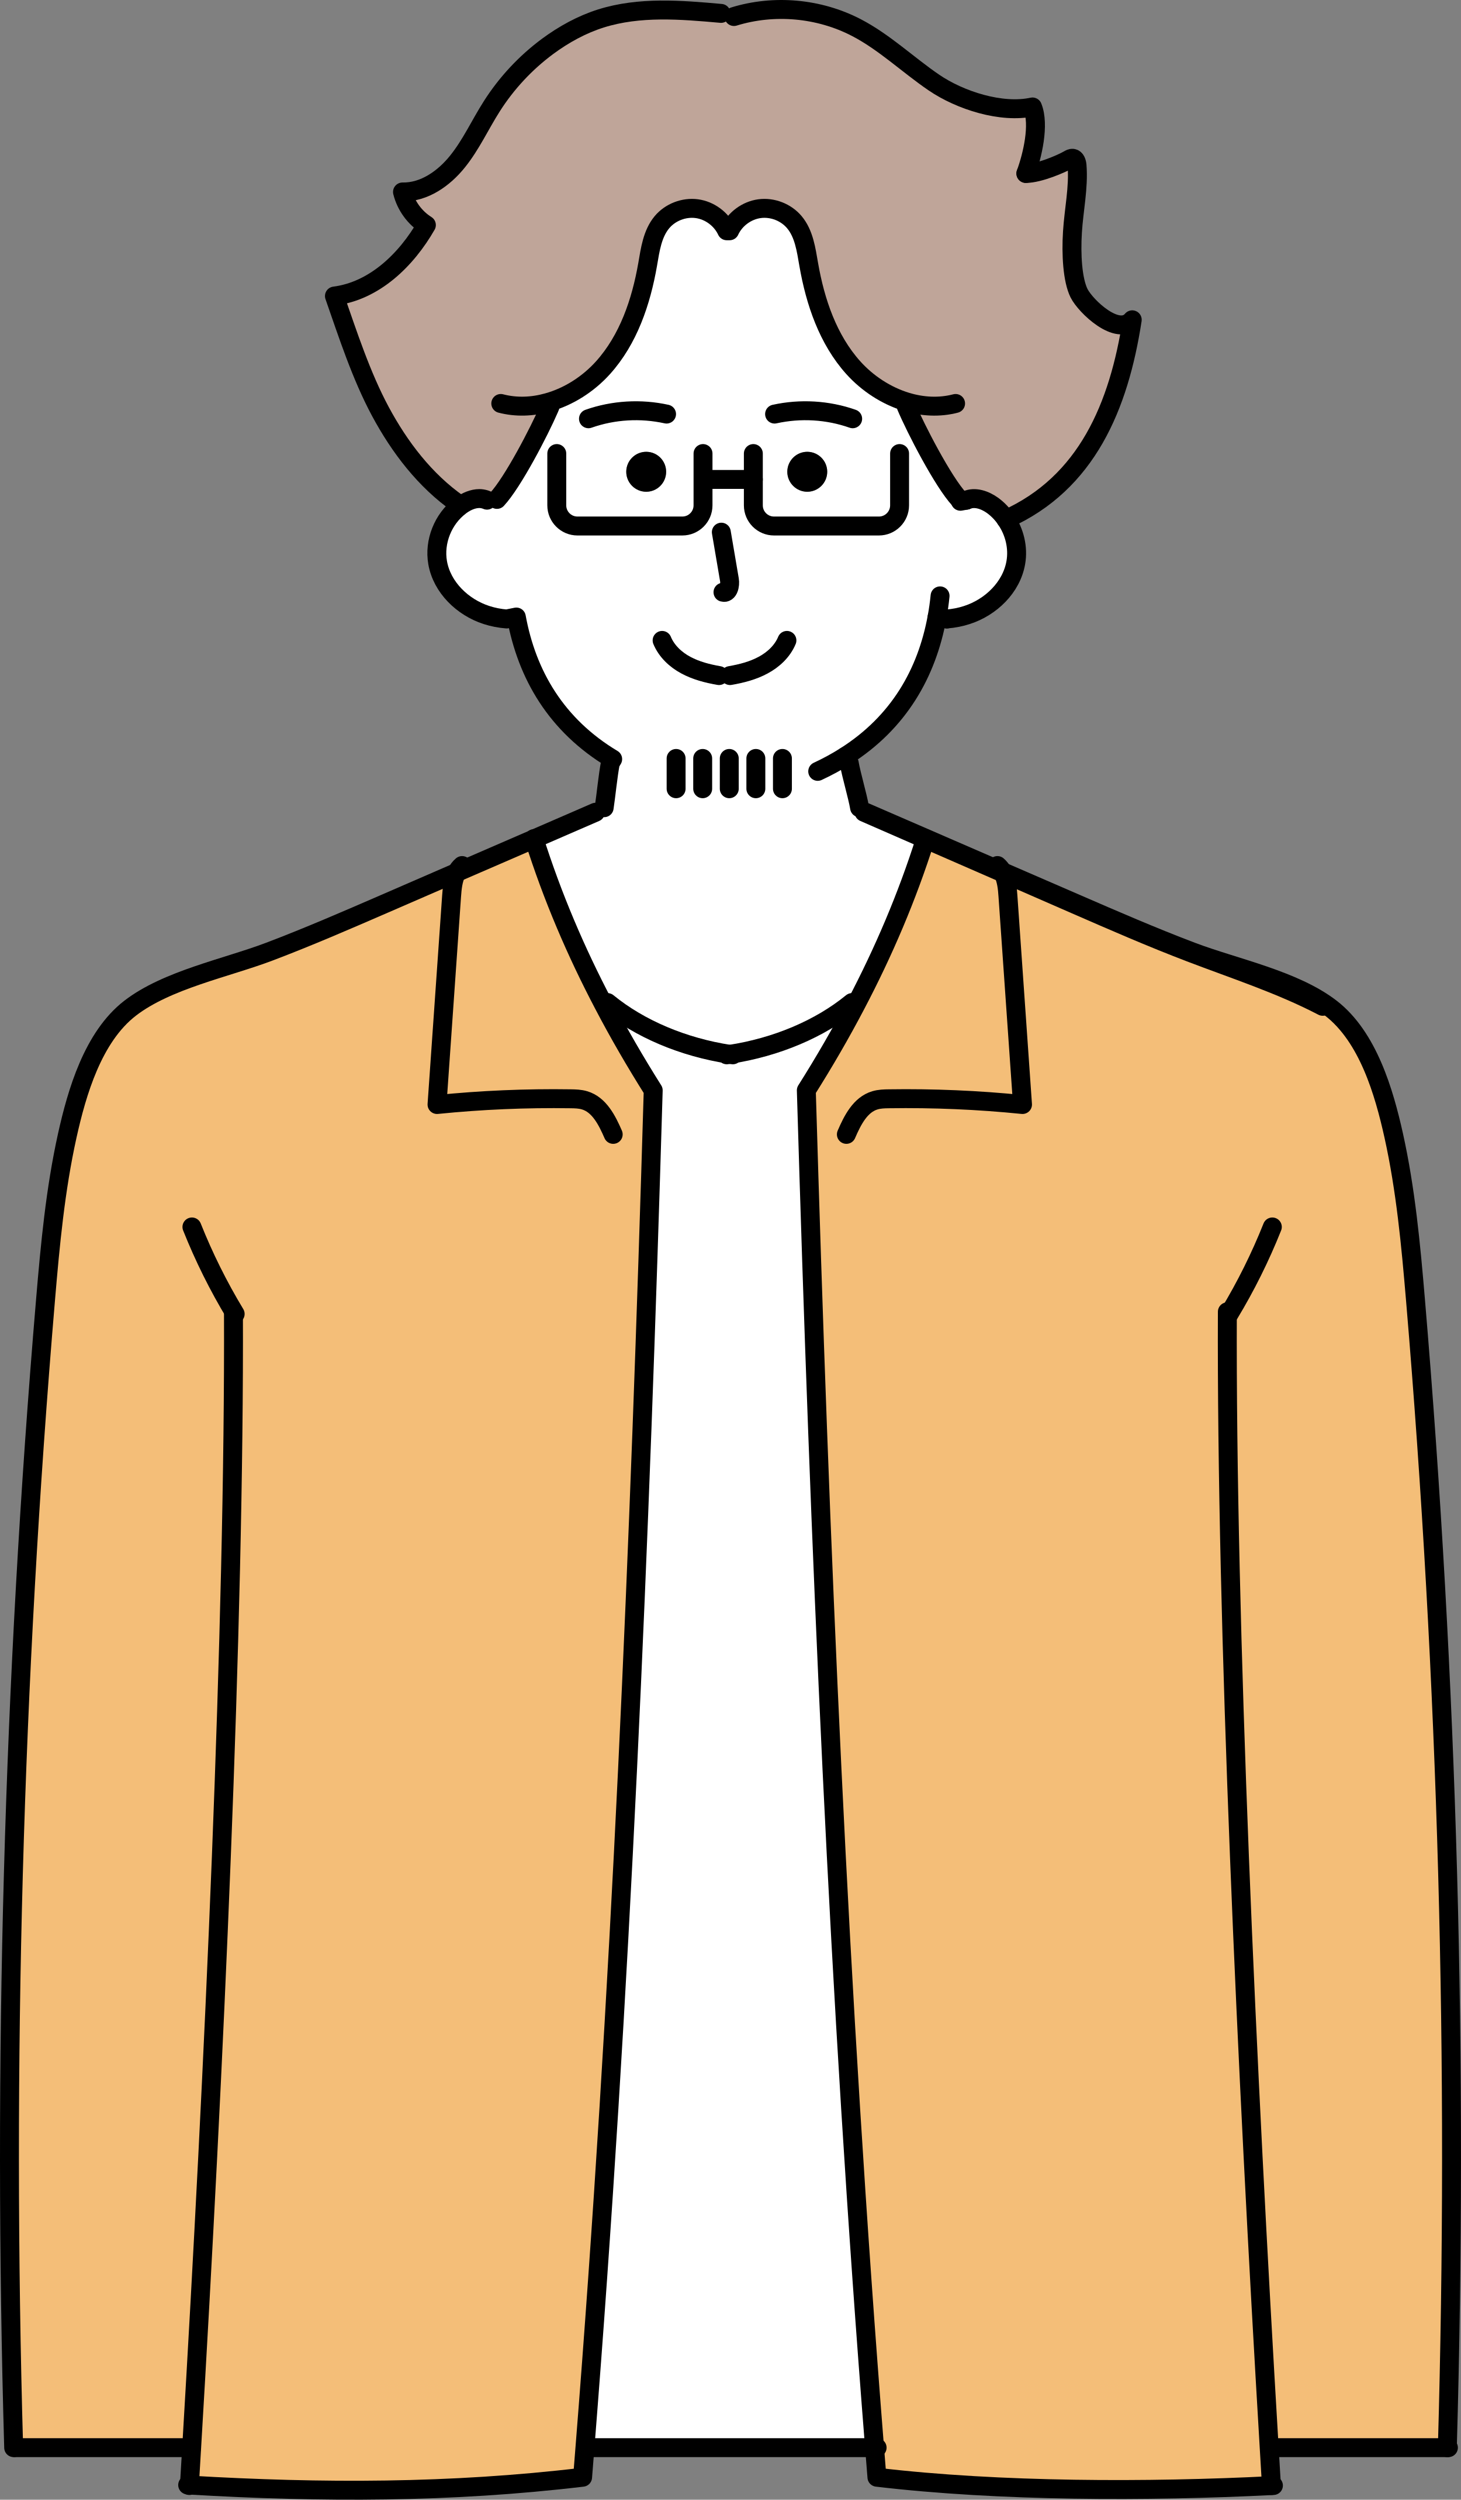 <?xml version="1.0" encoding="UTF-8"?>
<svg xmlns="http://www.w3.org/2000/svg" id="_レイヤー_2" data-name="レイヤー 2" viewBox="0 0 308.9 528.16">
  <rect x="0" y="0" width="308.9" height="528.16" fill="#808080" stroke="none"/>
  <defs>
    <style>
      .cls-1 {
        fill: none;
        stroke: #000;
        stroke-linecap: round;
        stroke-linejoin: round;
        stroke-width: 4px;
      }

      .cls-2 {
        fill: #fff;
      }

      .cls-3 {
        fill: #f4be78;
      }

      .cls-4 {
        fill: #bfa599;
      }
    </style>
  </defs>
  <g id="_レイヤー_2-2" data-name="レイヤー 2">
    <g>
      <g>
        <path class="cls-3" d="M184.91,517.16c-7.6-95.52-11.59-191.01-14.43-286.78,3.78-5.98,7.27-12,10.48-18.12,5.88-11.19,10.81-22.71,14.7-34.98,5.47,2.38,10.95,4.77,16.42,7.16-.04-.09-.09-.18-.14-.27,5.21,2.26,10.43,4.52,15.64,6.78,8.07,3.5,16.14,7,24.37,10.12,9.13,3.46,21.65,5.94,29.44,11.95,7.86,6.07,11.25,17.75,13.29,26.93,2.52,11.38,3.61,23.03,4.59,34.64,6.82,80.65,9.07,161.67,6.74,242.57h-36.77l-.89.06c.15,2.66.31,5.31.47,7.94v.02c-26.04,1.31-57.46,1.3-83.41-1.77-.17-2.08-.34-4.17-.5-6.25Z"></path>
        <path class="cls-4" d="M191.62,84.91c-4.25-1.3-8.21-3.89-11.2-7.21-5.37-5.97-8.05-13.91-9.43-21.81-.55-3.15-.99-6.51-3.05-8.96-1.76-2.09-4.63-3.2-7.34-2.84s-5.19,2.18-6.34,4.67h-.6c-1.16-2.49-3.63-4.31-6.34-4.67-2.72-.36-5.59.75-7.35,2.84-2.05,2.45-2.5,5.81-3.04,8.96-1.38,7.9-4.06,15.84-9.44,21.81-3.11,3.45-7.26,6.12-11.71,7.35l.34,1.25c-2.12,4.9-7.71,15.64-11.05,19.22h-2.5c-.4-.11-.81-.18-1.22-.18-1.36,0-2.77.62-3.89,1.44-.07.05-.13.1-.19.15l-.35-.46c-7.06-4.93-12.43-11.97-16.51-19.56-4.07-7.59-6.86-16.24-9.7-24.36,8.44-1.08,15.2-7.61,19.44-15-2.49-1.56-4.34-4.13-5.05-6.99,4.59.09,8.75-2.85,11.62-6.42,2.88-3.57,4.79-7.81,7.26-11.68,3.11-4.89,7.14-9.21,11.8-12.66,3.43-2.53,7.22-4.62,11.28-5.9,8.14-2.56,16.89-1.83,25.39-1.07l2.73.66c8.48-2.61,17.97-1.76,25.85,2.32,5.96,3.09,10.87,7.84,16.41,11.62,5.55,3.79,14.31,6.59,20.86,5.17,1.52,3.75-.01,10.25-1.4,14.05,2.81,0,7.6-2.08,9.05-2.93.26-.15.54-.31.84-.28.64.07.87.87.93,1.51.37,4.7-.68,9.37-.97,14.07-.3,4.7,0,10.12,1.39,12.93,1.41,2.81,8.24,9.25,11.25,5.62-2.81,18.27-9.6,34.5-26.7,42.15-.75-1.11-1.69-2.09-2.77-2.89-.03-.01-.04-.04-.07-.05-1.59-1.14-3.72-1.9-5.51-1.1l-1.28.23-.21-.39c-3.45-3.7-9.29-15.02-11.25-19.68l.02-.93Z"></path>
        <path class="cls-2" d="M116.12,86.3l-.34-1.25c4.45-1.23,8.6-3.9,11.71-7.35,5.38-5.97,8.06-13.91,9.44-21.81.54-3.15.99-6.51,3.04-8.96,1.76-2.09,4.63-3.2,7.35-2.84,2.71.36,5.18,2.18,6.34,4.67h.6c1.15-2.49,3.63-4.31,6.34-4.67s5.58.75,7.34,2.84c2.06,2.45,2.5,5.81,3.05,8.96,1.38,7.9,4.06,15.84,9.43,21.81,2.99,3.32,6.95,5.91,11.2,7.21l-.02.93c1.96,4.66,7.8,15.98,11.25,19.68l.21.39,1.28-.23c1.79-.8,3.92-.04,5.51,1.1.03.01.04.04.07.05,1.08.8,2.02,1.78,2.77,2.89,1.82,2.64,2.64,5.99,2.08,9.16-.91,5.23-5.27,9.43-10.32,11.06-1.37.45-2.82.73-4.27.84l-2.05-.41c-2.17,11.87-8.1,22.27-19.38,29.42l.8,1.42c.45,2.61,1.74,6.83,2.19,9.45l.95.96c4.32,1.89,8.65,3.77,12.97,5.66-3.89,12.27-8.82,23.79-14.7,34.98l-.82-.43c-6.79,5.55-15.98,9.43-25.84,10.94-9.87-1.51-19.05-5.39-25.85-10.94l-.81.43c-5.89-11.2-10.82-22.73-14.72-35.01,4.33-1.88,8.65-3.75,12.98-5.63l1.84-.96c.39-2.55.79-6.77,1.31-9.45l.49-.82c-11.93-7.15-18.14-17.82-20.37-30.02l-2.04.41c-1.45-.11-2.9-.39-4.29-.84-5.03-1.63-9.4-5.83-10.31-11.06-.78-4.43,1.14-9.23,4.74-11.95.06-.05.12-.1.19-.15,1.12-.82,2.53-1.44,3.89-1.44.41,0,.82.07,1.22.19h2.5c3.34-3.59,8.93-14.33,11.05-19.23ZM174.9,99.68c0-2.33-1.9-4.22-4.22-4.22s-4.22,1.89-4.22,4.22,1.89,4.22,4.22,4.22,4.22-1.9,4.22-4.22ZM140.84,99.68c0-2.33-1.88-4.22-4.21-4.22s-4.22,1.89-4.22,4.22,1.89,4.22,4.22,4.22,4.21-1.9,4.21-4.22Z"></path>
        <path class="cls-2" d="M154.3,222.77c9.86-1.51,19.05-5.39,25.84-10.94l.82.43c-3.21,6.12-6.7,12.14-10.48,18.12,2.84,95.77,6.83,191.26,14.43,286.78h-60.31l-.92-.07c7.61-95.49,11.59-190.96,14.43-286.71-3.77-5.98-7.27-12-10.47-18.12l.81-.43c6.8,5.55,15.98,9.43,25.85,10.94Z"></path>
        <path d="M170.68,95.46c2.32,0,4.22,1.89,4.22,4.22s-1.9,4.22-4.22,4.22-4.22-1.9-4.22-4.22,1.89-4.22,4.22-4.22Z"></path>
        <path d="M136.63,95.46c2.33,0,4.21,1.89,4.21,4.22s-1.88,4.22-4.21,4.22-4.22-1.9-4.22-4.22,1.89-4.22,4.22-4.22Z"></path>
        <path class="cls-3" d="M96.55,184.34c5.46-2.36,10.91-4.73,16.37-7.09,3.9,12.28,8.83,23.81,14.72,35.01,3.2,6.12,6.7,12.14,10.47,18.12-2.84,95.75-6.82,191.22-14.43,286.71-.16,2.11-.33,4.21-.5,6.32-27.93,3.32-55.06,3.31-83.13,1.66.15-2.62.31-5.25.47-7.91H2.89c-2.33-80.9-.08-161.92,6.74-242.57.98-11.61,2.07-23.26,4.59-34.64,2.04-9.18,5.43-20.86,13.29-26.93,7.79-6.01,20.31-8.49,29.44-11.95,8.23-3.12,16.3-6.62,24.37-10.12,5.08-2.2,10.15-4.41,15.23-6.61Z"></path>
      </g>
      <g>
        <line class="cls-1" x1="204.34" y1="105.68" x2="203.06" y2="105.91"></line>
        <line class="cls-1" x1="198.13" y1="130.37" x2="200.18" y2="130.78"></line>
        <path class="cls-1" d="M181.74,170.66c-.45-2.62-1.74-6.84-2.19-9.45l-.8-1.42"></path>
        <path class="cls-1" d="M102.97,105.68c-.13-.06-.26-.1-.4-.15-.4-.12-.81-.19-1.22-.19-1.36,0-2.77.62-3.89,1.44-.07.05-.13.1-.19.15-3.6,2.72-5.52,7.52-4.74,11.95.91,5.23,5.28,9.43,10.31,11.06,1.39.45,2.84.73,4.29.84l2.04-.41c2.23,12.2,8.44,22.87,20.37,30.02l-.49.82c-.52,2.68-.92,6.9-1.31,9.45"></path>
        <path class="cls-1" d="M204.34,105.68c1.79-.8,3.92-.04,5.51,1.1.03.01.04.04.07.05,1.08.8,2.02,1.78,2.77,2.89,1.82,2.64,2.64,5.99,2.08,9.16-.91,5.23-5.27,9.43-10.32,11.06-1.37.45-2.82.73-4.27.84"></path>
        <path class="cls-1" d="M166.38,135.31c-.94,2.27-2.85,4.06-5.02,5.22-2.16,1.17-4.59,1.79-7.01,2.21"></path>
        <path class="cls-1" d="M139.99,135.31c.94,2.27,2.84,4.06,5.01,5.22,2.17,1.17,4.59,1.79,7.02,2.21"></path>
        <path class="cls-1" d="M152.51,112.44c.58,3.35,1.15,6.69,1.71,10.04.21,1.18-.21,2.97-1.36,2.65"></path>
        <path class="cls-1" d="M198.76,125.9c-.15,1.52-.36,3.01-.63,4.47-2.17,11.87-8.1,22.27-19.38,29.42-1.81,1.15-3.77,2.22-5.86,3.19"></path>
        <path class="cls-1" d="M140.93,87.49c-5.45-1.2-11.24-.87-16.51.99"></path>
        <path class="cls-1" d="M163.77,87.49c5.45-1.2,11.24-.87,16.51.99"></path>
        <path class="cls-1" d="M125.9,171.62c-4.33,1.88-8.65,3.75-12.98,5.63-5.46,2.36-10.91,4.73-16.37,7.09-5.08,2.2-10.15,4.41-15.23,6.61-8.07,3.5-16.14,7-24.37,10.12-9.13,3.46-21.65,5.94-29.44,11.95-7.86,6.07-11.25,17.75-13.29,26.93-2.52,11.38-3.61,23.03-4.59,34.64C2.81,355.24.56,436.26,2.89,517.16"></path>
        <path class="cls-1" d="M183,171.62c9.65,4.18,19.29,8.36,28.94,12.55,5.21,2.26,10.43,4.52,15.64,6.78,8.07,3.5,16.14,7,24.37,10.12,9.13,3.46,21.65,5.94,29.44,11.95,7.86,6.07,11.25,17.75,13.29,26.93,2.52,11.38,3.61,23.03,4.59,34.64,6.82,80.65,9.07,161.67,6.74,242.57"></path>
        <path class="cls-1" d="M49.72,277.62c-3.54-5.86-6.6-12.01-9.14-18.38"></path>
        <path class="cls-1" d="M159.28,95.83v10.94c0,2.41,1.95,4.37,4.37,4.37h22.18c2.41,0,4.37-1.96,4.37-4.37v-10.94"></path>
        <line class="cls-1" x1="159.28" y1="101.3" x2="149.44" y2="101.3"></line>
        <path class="cls-1" d="M154.19,160.25v6.4"></path>
        <path class="cls-1" d="M148.57,160.25v6.4"></path>
        <path class="cls-1" d="M142.95,160.25v6.4"></path>
        <path class="cls-1" d="M165.43,160.25v6.4"></path>
        <path class="cls-1" d="M159.81,160.25v6.4"></path>
        <path class="cls-1" d="M154.26,48.76c1.15-2.49,3.63-4.31,6.34-4.67s5.58.75,7.34,2.84c2.06,2.45,2.5,5.81,3.05,8.96,1.38,7.9,4.06,15.84,9.43,21.81,2.99,3.32,6.95,5.91,11.2,7.21,3.39,1.03,6.98,1.24,10.42.34"></path>
        <path class="cls-1" d="M191.6,85.84c1.96,4.66,7.8,15.98,11.25,19.68"></path>
        <path class="cls-1" d="M155.18,3.49c8.48-2.61,17.97-1.76,25.85,2.32,5.96,3.09,10.87,7.84,16.41,11.62,5.55,3.79,14.31,6.59,20.86,5.17,1.52,3.75-.01,10.25-1.4,14.05"></path>
        <path class="cls-1" d="M216.9,36.65c2.81,0,7.6-2.08,9.05-2.93.26-.15.54-.31.84-.28.64.07.87.87.93,1.51.37,4.7-.68,9.37-.97,14.07-.3,4.7,0,10.12,1.39,12.93,1.41,2.81,8.24,9.25,11.25,5.62-2.81,18.27-9.6,34.5-26.7,42.15h-.01"></path>
        <path class="cls-1" d="M148.64,95.83v10.94c0,2.41-1.96,4.37-4.37,4.37h-22.18c-2.41,0-4.37-1.96-4.37-4.37v-10.94"></path>
        <path class="cls-1" d="M153.66,48.76c-1.16-2.49-3.63-4.31-6.34-4.67-2.72-.36-5.59.75-7.35,2.84-2.05,2.45-2.5,5.81-3.04,8.96-1.38,7.9-4.06,15.84-9.44,21.81-3.11,3.45-7.26,6.12-11.71,7.35-3.23.91-6.63,1.05-9.9.2"></path>
        <path class="cls-1" d="M116.31,85.84c-.06.15-.13.3-.19.46-2.12,4.9-7.71,15.64-11.05,19.22"></path>
        <path class="cls-1" d="M112.9,177.19s0,.04.02.06c3.9,12.28,8.83,23.81,14.72,35.01,3.2,6.12,6.7,12.14,10.47,18.12-2.84,95.75-6.82,191.22-14.43,286.71-.16,2.11-.33,4.21-.5,6.32-27.93,3.32-55.06,3.31-83.13,1.66-.12-.01-.25-.01-.37-.02"></path>
        <path class="cls-1" d="M97.7,182.88c-.49.42-.86.91-1.15,1.46-.77,1.46-.95,3.3-1.07,4.99-1.03,14.68-2.05,29.36-3.08,44.04,9.38-.95,18.82-1.35,28.24-1.21.99.01,2,.04,2.94.32,3.12.91,4.77,4.22,6.07,7.2"></path>
        <path class="cls-1" d="M128.45,211.83c6.8,5.55,15.98,9.43,25.85,10.94.21.04.43.07.64.1"></path>
        <path class="cls-1" d="M182.69,171.62c4.32,1.89,8.65,3.77,12.97,5.66,5.47,2.38,10.95,4.77,16.42,7.16,5.06,2.21,10.13,4.42,15.19,6.63,8.07,3.52,16.14,7.04,24.37,10.18,9.42,3.6,19.12,6.73,28.02,11.37"></path>
        <path class="cls-1" d="M259.87,277.62c3.54-5.86,6.6-12.01,9.14-18.38"></path>
        <path class="cls-1" d="M195.69,177.19l-.03.09c-3.89,12.27-8.82,23.79-14.7,34.98-3.21,6.12-6.7,12.14-10.48,18.12,2.84,95.77,6.83,191.26,14.43,286.78.16,2.08.33,4.17.5,6.25,25.95,3.07,57.37,3.08,83.41,1.77.14-.01.28-.01.42-.02"></path>
        <path class="cls-1" d="M210.89,182.88c.43.37.78.81,1.05,1.29.05.09.1.18.14.27.74,1.45.92,3.23,1.03,4.89,1.03,14.68,2.05,29.36,3.08,44.04-9.38-.95-18.82-1.35-28.24-1.21-.99.01-1.99.04-2.94.32-3.12.91-4.77,4.22-6.06,7.2"></path>
        <path class="cls-1" d="M180.14,211.83c-6.79,5.55-15.98,9.43-25.84,10.94-.21.04-.43.07-.64.1"></path>
        <path class="cls-1" d="M152.45,2.83c-8.5-.76-17.25-1.49-25.39,1.07-4.06,1.28-7.85,3.37-11.28,5.9-4.66,3.45-8.69,7.77-11.8,12.66-2.47,3.87-4.38,8.11-7.26,11.68-2.87,3.57-7.03,6.51-11.62,6.42.71,2.86,2.56,5.43,5.05,6.99-4.24,7.39-11,13.92-19.44,15,2.84,8.12,5.63,16.77,9.7,24.36,4.08,7.59,9.45,14.63,16.51,19.56"></path>
        <path class="cls-1" d="M49.36,277.16c.25,66.21-4.14,161.07-8.84,240-.16,2.66-.32,5.29-.47,7.91-.01.03-.01.06-.01.09"></path>
        <path class="cls-1" d="M259.5,277.16c-.26,66.22,4.14,161.12,8.85,240.06.15,2.66.31,5.31.47,7.94"></path>
        <polyline class="cls-1" points="269.24 517.16 306.01 517.16 306.24 517.16"></polyline>
        <polyline class="cls-1" points="124.6 517.16 184.91 517.16 185.45 517.16"></polyline>
        <line class="cls-1" x1="3.24" y1="517.16" x2="40.51" y2="517.16"></line>
      </g>
    </g>
  </g>
</svg>
